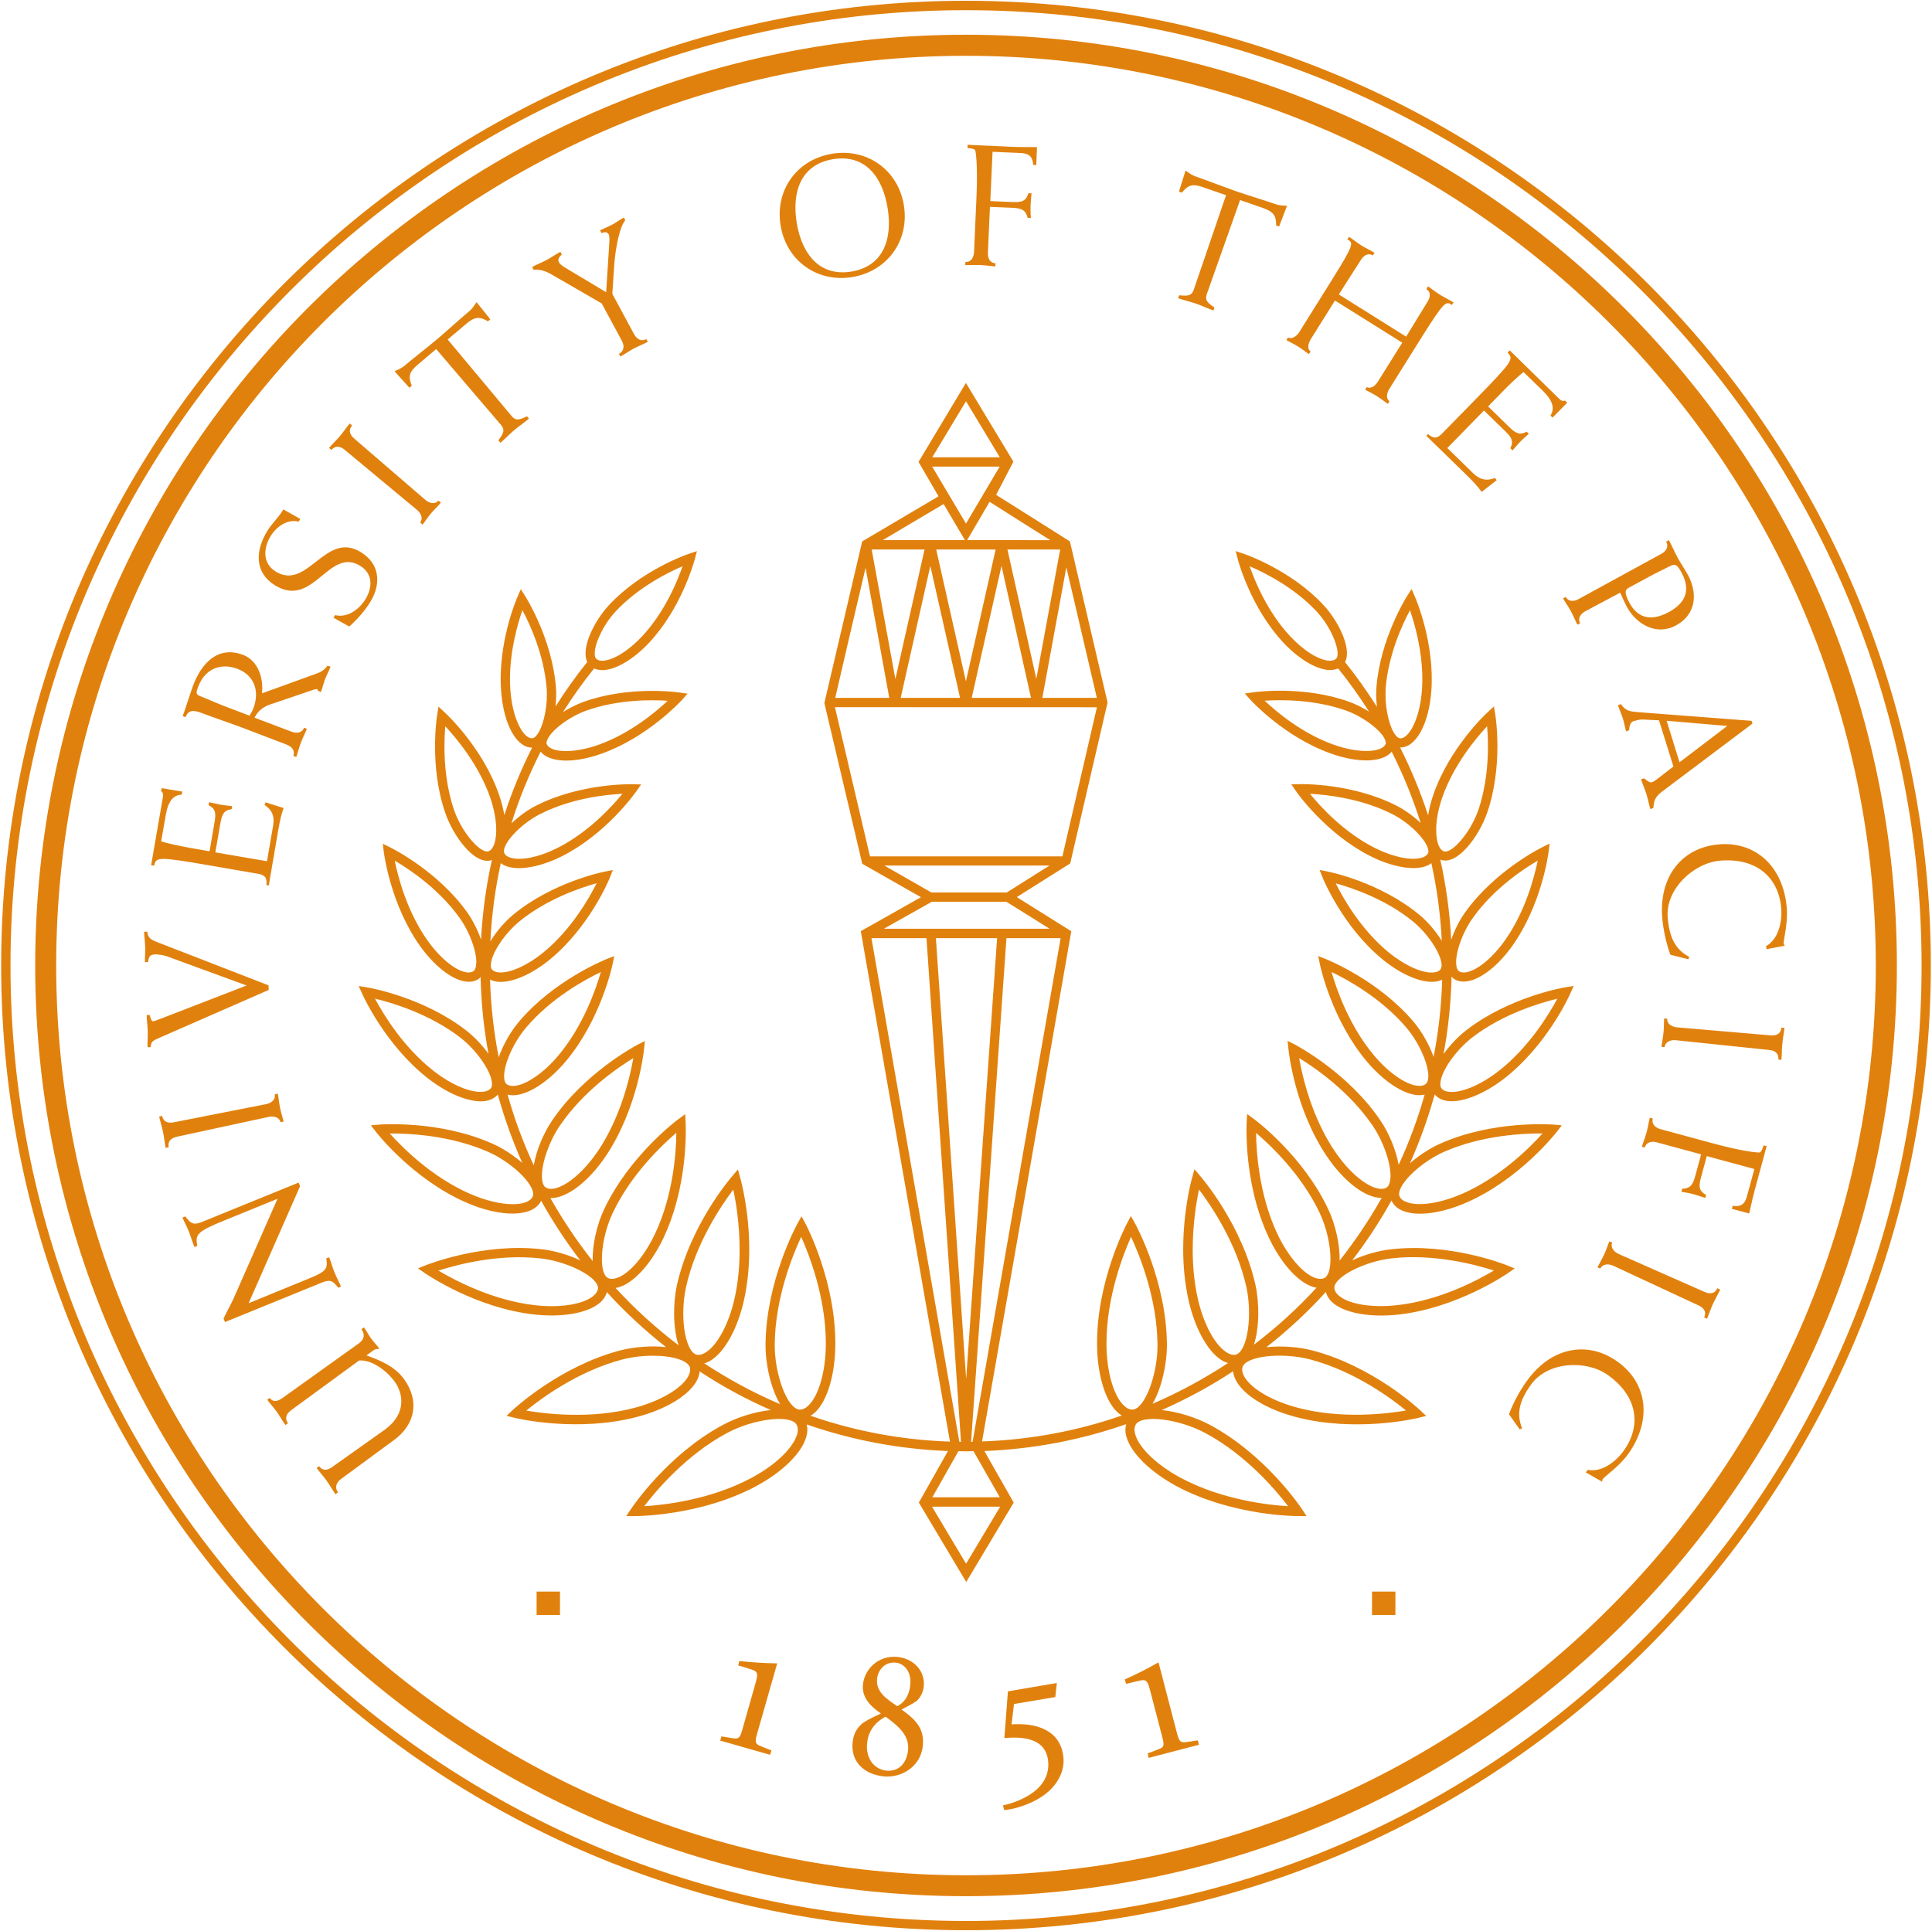 <?xml version="1.0" encoding="utf-8"?>
<!-- Generator: Adobe Illustrator 22.0.1, SVG Export Plug-In . SVG Version: 6.00 Build 0)  -->
<svg version="1.1" id="Layer_1" xmlns="http://www.w3.org/2000/svg" xmlns:xlink="http://www.w3.org/1999/xlink" x="0px" y="0px"
	 width="250.3px" height="250.2px" viewBox="0 0 250.3 250.2" enable-background="new 0 0 250.3 250.2" xml:space="preserve">
<path fill="#E1810D" d="M7.28,125.1C7.28,60.12,60.16,7.23,125.15,7.23c65,0,117.87,52.89,117.87,117.87
	c0,64.99-52.87,117.88-117.87,117.88C60.16,242.98,7.28,190.09,7.28,125.1 M4.56,125.1c0,66.49,54.1,120.59,120.59,120.59
	c66.5,0,120.6-54.1,120.6-120.59c0-66.5-54.1-120.6-120.6-120.6C58.65,4.5,4.56,58.6,4.56,125.1z M93.31,225.53l6.46,1.84l0.17-0.57
	l-1.31-0.52c-0.76-0.32-0.87-0.46-0.56-1.58l2.62-9.18c-1.67-0.02-3.18-0.12-4.9-0.3l-0.16,0.56l1.68,0.52
	c0.85,0.27,0.94,0.51,0.58,1.76l-1.73,6.09c-0.33,1.13-0.5,1.18-1.31,1.06l-1.39-0.23L93.31,225.53 M113.63,217.52
	c-0.17,1.72,1.25,2.62,2.62,3.55c0.78-0.41,1.52-1.17,1.68-2.78c0.18-1.79-0.88-2.76-1.86-2.86
	C114.52,215.28,113.73,216.51,113.63,217.52 M117.65,226.72c0.19-1.97-1.49-3.24-2.92-4.29c-1.41,0.74-2.24,1.91-2.39,3.42
	c-0.22,2.15,1.06,3.43,2.5,3.57C116.25,229.56,117.45,228.69,117.65,226.72z M110.46,225.75c0.13-1.31,0.73-1.98,1.24-2.43
	c0.28-0.26,1.44-0.86,2.43-1.3c-1.41-0.97-2.5-2.11-2.33-3.76c0.21-2.02,2.02-3.81,4.47-3.57c2.2,0.22,3.6,1.91,3.41,3.8
	c-0.06,0.64-0.34,1.31-0.82,1.81c-0.17,0.18-0.88,0.6-2.06,1.2c1.57,1.15,3,2.28,2.76,4.68c-0.3,2.93-3.01,4.2-5.06,3.99
	C112.01,229.91,110.2,228.33,110.46,225.75z M136.72,219.89l0.2-1.82l-6.34,1.08l-0.46,6.05c2.41-0.21,5.42,0,5.68,3.06
	c0.34,4.09-4.76,5.44-5.86,5.66l0.16,0.62c1.92-0.19,4.32-1.11,5.84-2.51c1.3-1.2,1.96-2.78,1.84-4.24
	c-0.33-3.83-3.84-4.57-6.73-4.36l0.32-2.64L136.72,219.89 M148.82,227.77l6.51-1.7l-0.15-0.57l-1.4,0.21
	c-0.81,0.1-0.98,0.04-1.28-1.08l-2.41-9.24c-1.44,0.83-2.79,1.51-4.36,2.21l0.15,0.58l1.72-0.41c0.87-0.2,1.06-0.04,1.39,1.21
	l1.6,6.14c0.3,1.14,0.18,1.27-0.59,1.57l-1.31,0.5L148.82,227.77 M37.76,182.69l8.76-6.41c1.66-0.13,3.61,1.34,4.63,2.77
	c1.05,1.44,1.59,4.09-1.28,6.18l-6.8,4.83c-0.56,0.41-1.22,0.61-1.72-0.08l-0.33,0.23c0.39,0.53,0.85,1.02,1.3,1.65
	c0.41,0.57,0.73,1.16,1.14,1.75l0.33-0.25c-0.5-0.69-0.15-1.33,0.41-1.74l6.79-4.99c2.94-2.13,3.31-5.23,1.36-7.93
	c-1.24-1.7-3.1-2.44-4.87-3.08l0.89-0.65c0.22-0.16,0.43-0.2,0.62-0.17l0.13-0.1c-0.34-0.45-0.73-0.84-1.06-1.3
	c-0.33-0.46-0.58-0.96-0.91-1.41l-0.33,0.23c0.45,0.62,0.44,1.29-0.33,1.84l-9.88,7.07c-0.56,0.41-1.22,0.62-1.66,0l-0.33,0.23
	c0.33,0.46,0.79,0.95,1.24,1.57c0.39,0.55,0.71,1.15,1.12,1.71l0.33-0.23C36.8,183.67,37.19,183.1,37.76,182.69 M29.15,171.3
	l12.51-5.1c1.06-0.44,1.45-0.3,2.15,0.65l0.37-0.15c-0.21-0.52-0.54-1.08-0.86-1.87c-0.24-0.6-0.4-1.24-0.68-1.93l-0.37,0.15
	c0.21,1.31,0.03,1.68-2.15,2.57l-7.91,3.24l6.67-15.17l-0.19-0.46l-12.5,5.09c-1.06,0.43-1.45,0.29-2.18-0.71l-0.37,0.15
	c0.25,0.6,0.57,1.16,0.81,1.77c0.24,0.59,0.41,1.24,0.74,2.05l0.37-0.15c-0.28-1.47-0.09-1.84,3.54-3.31l6.85-2.79L30.37,168
	c-0.42,0.97-0.96,1.89-1.41,2.84L29.15,171.3 M21.01,144.59l-0.39,0.08c0.14,0.66,0.36,1.3,0.51,2.05c0.14,0.65,0.19,1.33,0.33,2.01
	l0.4-0.08c-0.18-0.85,0.41-1.22,1.09-1.37l11.88-2.57c0.67-0.14,1.39,0.08,1.51,0.69l0.4-0.07c-0.09-0.44-0.31-1.1-0.45-1.75
	c-0.15-0.73-0.2-1.41-0.3-1.88l-0.39,0.09c0.13,0.66-0.42,1.13-1.11,1.27l-11.93,2.35C21.88,145.56,21.18,145.45,21.01,144.59
	 M34.81,128.27l-0.02-0.6l-14.43-5.6c-0.86-0.33-1.18-0.56-1.29-1.36l-0.4,0.02c0.02,0.68,0.12,1.33,0.14,1.98
	c0.02,0.65-0.05,1.3-0.03,1.95l0.4,0c0.09-0.77,0.27-0.97,0.96-1c0.13,0,0.83,0.03,1.49,0.25l10.32,3.78l-11.24,4.35
	c-0.5,0.2-0.75,0.27-0.89,0.29c-0.22,0-0.37-0.61-0.43-0.82l-0.39,0.01c0.01,0.69,0.12,1.39,0.14,2.08c0.02,0.7-0.05,1.39-0.03,2.09
	l0.4-0.01c0.07-0.63,0.14-0.77,1.02-1.16L34.81,128.27 M23.62,102.57l-2.67-0.45l-0.08,0.39c0.2,0.15,0.31,0.31,0.23,0.8l-1.52,8.79
	l0.39,0.07c0.25-1.14,0.44-1.2,7.29-0.02l6.13,1.06c0.98,0.16,1.23,0.56,1.12,1.47l0.31,0.05l1.22-7.12
	c0.25-1.41,0.42-2.16,0.71-2.91l-2.34-0.74l-0.13,0.34c0.81,0.54,1.35,1.29,1.1,2.7l-0.79,4.59l-6.69-1.15l0.67-3.87
	c0.22-1.24,0.57-1.62,1.44-1.72l0.07-0.39c-0.49-0.07-1.01-0.11-1.52-0.2c-0.5-0.09-1.01-0.23-1.47-0.32l-0.07,0.39
	c0.79,0.39,1.01,0.86,0.79,2.11l-0.66,3.86l-2.24-0.39c-1.3-0.23-3.08-0.59-4.03-0.89l0.6-3.43c0.32-1.87,1.03-2.58,2.06-2.63
	L23.62,102.57 M32.33,92.73c0.13-0.25,0.35-0.54,0.49-0.93c0.88-2.31,0.06-4.34-2.06-5.14c-2.06-0.78-4.16-0.1-5.07,2.29
	c-0.32,0.85-0.34,1.03,0.34,1.29c0.96,0.37,2.06,0.88,2.96,1.22L32.33,92.73 M31.46,94.31c-1.89-0.71-3.83-1.35-5.34-1.93
	c-1.09-0.41-1.72-0.39-2.07,0.54l-0.38-0.14c0.38-1,0.94-2.85,1.35-3.97c1.1-2.89,3.22-5.18,6.47-3.96
	c1.95,0.75,2.67,3.01,2.45,4.99l7.14-2.59c0.69-0.25,1-0.55,1.36-1l0.38,0.14c-0.21,0.55-0.49,1.07-0.7,1.6
	c-0.21,0.55-0.33,1.13-0.54,1.67l-0.39-0.14c-0.01-0.08-0.04-0.21-0.08-0.22c-0.06-0.03-0.26,0-0.4,0.04l-5.71,1.94
	c-0.8,0.27-1.53,0.74-2.02,1.71l4.78,1.81c0.65,0.25,1.36,0.2,1.63-0.51l0.37,0.14c-0.2,0.52-0.52,1.12-0.79,1.83
	c-0.24,0.64-0.39,1.29-0.59,1.82l-0.38-0.14c0.27-0.72-0.23-1.22-0.89-1.47L31.46,94.31z M38.69,67.59l0.21-0.35L36.71,66
	c-0.57,1.02-1.47,1.79-2.07,2.78c-1.54,2.5-1.75,5.38,1.02,7.08c4.93,3.02,6.94-5.03,11-2.55c1.68,1.04,1.61,2.82,0.69,4.33
	c-0.79,1.27-2.29,2.46-3.93,2.06l-0.21,0.34l2.04,1.14c1.07-0.96,2-2.02,2.72-3.18c1.45-2.35,1.25-4.96-1.24-6.47
	c-4.56-2.8-6.89,5.05-11,2.53c-1.74-1.06-1.62-3.04-0.67-4.59C35.8,68.26,37.2,67.22,38.69,67.59 M45.62,55.13l-0.31-0.26
	c-0.44,0.52-0.8,1.08-1.3,1.67c-0.43,0.5-0.93,0.96-1.38,1.5l0.31,0.26c0.56-0.66,1.22-0.44,1.75,0.01l9.35,7.77
	c0.53,0.44,0.79,1.15,0.39,1.62l0.31,0.27c0.29-0.35,0.66-0.92,1.08-1.43c0.5-0.59,1-1.04,1.3-1.41l-0.31-0.27
	c-0.43,0.52-1.16,0.37-1.69-0.08l-9.2-7.93C45.39,56.39,45.05,55.79,45.62,55.13 M54.11,47.26l2.4-2.03l8.37,9.8
	c0.54,0.64,0.44,1.01-0.31,2.02l0.26,0.32c0.62-0.52,1.17-1.11,1.79-1.64c0.62-0.52,1.29-0.96,1.91-1.49l-0.26-0.3
	c-1.08,0.53-1.48,0.58-2.01-0.06l-8.26-9.89l2.4-2.03c1.11-0.94,1.73-0.97,2.81-0.33l0.31-0.25l-1.77-2.22l-0.08,0.07
	c-0.19,0.33-0.51,0.78-0.84,1.06c-1.41,1.18-2.75,2.43-4.16,3.63c-1.4,1.17-2.86,2.29-4.28,3.48c-0.33,0.27-0.82,0.52-1.18,0.65
	l-0.08,0.07l1.91,2.12l0.31-0.26C52.87,48.8,53,48.19,54.11,47.26 M77.95,39.31l2.6,4.82c0.33,0.61,0.39,1.31-0.37,1.72l0.19,0.35
	c0.58-0.31,1.12-0.71,1.72-1.03c0.67-0.35,1.3-0.59,1.84-0.88l-0.2-0.35c-0.71,0.38-1.27-0.06-1.6-0.67l-2.8-5.2l0.26-3.94
	c0.12-1.58,0.62-4.71,1.42-5.59l-0.19-0.35c-0.52,0.27-0.99,0.64-1.5,0.91c-0.51,0.28-1.06,0.47-1.58,0.75l0.19,0.36
	c0.34-0.14,0.71-0.23,0.93,0.16c0.08,0.13,0.13,0.56,0.07,1.21l-0.4,6.28l-5.46-3.27c-0.35-0.22-0.59-0.47-0.65-0.59
	c-0.19-0.36-0.03-0.68,0.37-1.02l-0.19-0.35c-0.62,0.33-1.18,0.73-1.79,1.06c-0.62,0.33-1.27,0.57-1.87,0.91l0.19,0.36
	c0.7-0.07,1.47,0.09,2.3,0.59L77.95,39.31 M110.3,35.19c4.14-0.69,5.36-4.21,4.69-8.26c-0.66-4.04-2.93-6.99-7.07-6.3
	c-4.14,0.68-5.36,4.18-4.7,8.25C103.89,32.91,106.17,35.86,110.3,35.19 M107.8,19.92c4.61-0.75,8.56,2.15,9.3,6.67
	c0.74,4.54-2.08,8.54-6.68,9.31c-4.6,0.75-8.55-2.16-9.29-6.68C100.38,24.68,103.2,20.68,107.8,19.92z M128.3,26.06l0.29-6.39
	l3.72,0.16c1.14,0.06,1.5,0.64,1.54,1.53l0.4,0.03l0.1-2.32c-0.76-0.04-1.75,0.01-3.05-0.04l-5.94-0.27l-0.02,0.41
	c0.8,0.08,1,0.2,1.03,0.4c0.13,0.69,0.29,2.51,0.13,6.13l-0.31,6.95c-0.04,0.69-0.35,1.33-1.12,1.29l-0.02,0.41
	c0.56,0.02,1.24-0.04,1.91-0.01c0.77,0.03,1.43,0.15,1.99,0.18l0.02-0.41c-0.76-0.04-1.02-0.7-0.98-1.39l0.26-5.92l2.98,0.13
	c1.25,0.06,1.66,0.37,1.92,1.31l0.4,0.02c-0.04-0.59-0.06-1.11-0.04-1.63c0.02-0.51,0.09-1.02,0.13-1.58l-0.4-0.02
	c-0.29,0.93-0.73,1.21-1.98,1.15L128.3,26.06 M155.87,24.26l2.97,1.03l-4.17,12.21c-0.27,0.78-0.65,0.89-1.9,0.76l-0.14,0.38
	c0.76,0.26,1.56,0.44,2.32,0.7c0.75,0.26,1.49,0.62,2.25,0.89l0.14-0.39c-1-0.66-1.25-0.98-0.98-1.77l4.3-12.15l2.97,1.03
	c1.37,0.49,1.71,1,1.7,2.27l0.38,0.13l1.02-2.66l-0.1-0.04c-0.39,0-0.94-0.04-1.35-0.19c-1.74-0.6-3.5-1.12-5.23-1.71
	c-1.74-0.62-3.45-1.29-5.18-1.9c-0.41-0.14-0.87-0.44-1.17-0.69l-0.11-0.04l-0.85,2.71l0.38,0.13
	C153.91,23.97,154.5,23.78,155.87,24.26 M172.95,38.94l8.72,5.46l-3.16,5.05c-0.37,0.59-0.97,0.98-1.43,0.7l-0.21,0.34
	c0.28,0.18,0.91,0.46,1.56,0.87c0.56,0.35,1.09,0.79,1.37,0.97l0.22-0.34c-0.46-0.29-0.4-1.03-0.02-1.61l4.35-6.95
	c2.74-4.32,2.99-4.48,3.75-3.91l0.21-0.34c-0.47-0.29-1.09-0.59-1.66-0.93c-0.65-0.4-1.18-0.84-1.65-1.15l-0.21,0.36
	c0.65,0.4,0.51,1.08,0.14,1.66l-2.76,4.5l-8.72-5.47l2.84-4.44c0.37-0.59,0.92-1,1.57-0.61l0.22-0.35c-0.48-0.29-1.1-0.57-1.74-0.97
	c-0.57-0.37-1.09-0.79-1.57-1.1l-0.21,0.35c0.84,0.41,0.81,0.71-1.89,5.05l-4.35,6.96c-0.37,0.58-1,0.96-1.45,0.68l-0.21,0.34
	c0.29,0.19,0.9,0.46,1.47,0.81c0.65,0.4,1.17,0.84,1.45,1.01l0.22-0.34c-0.46-0.29-0.35-0.98,0.01-1.58L172.95,38.94 M201.14,54.11
	l1.9-1.93l-0.29-0.28c-0.23,0.08-0.42,0.09-0.77-0.25l-6.38-6.25l-0.29,0.29c0.81,0.85,0.74,1.04-4.11,6.02l-4.36,4.45
	c-0.68,0.71-1.15,0.69-1.83,0.08l-0.22,0.23l5.17,5.04c1.02,1,1.54,1.57,1.99,2.23l1.95-1.52l-0.21-0.29
	c-0.92,0.35-1.82,0.37-2.84-0.62l-3.34-3.26l4.75-4.86l2.81,2.74c0.9,0.87,1,1.38,0.6,2.14l0.29,0.29c0.33-0.37,0.65-0.77,1.01-1.14
	c0.36-0.37,0.76-0.7,1.1-1.02l-0.29-0.27c-0.77,0.43-1.28,0.34-2.18-0.53l-2.81-2.74l1.59-1.63c0.92-0.96,2.22-2.22,3-2.82
	l2.51,2.43c1.34,1.33,1.54,2.33,0.98,3.2L201.14,54.11 M211.02,76.15c-0.41,0.23-0.7,0.54,0.1,1.99c1.26,2.31,3.22,2.18,5.09,1.16
	c1.76-0.95,3.06-2.51,1.63-5.13c-0.56-1.02-0.8-1.2-1.67-0.73c-0.42,0.24-1.36,0.66-2.54,1.3L211.02,76.15 M215.2,71.78
	c0.62-0.33,1.04-0.9,0.66-1.6l0.35-0.19c0.41,0.74,0.74,1.54,1.15,2.29c0.41,0.75,0.89,1.45,1.31,2.2c1.14,2.08,1.33,4.99-1.55,6.56
	c-2.51,1.37-5.11-0.15-6.34-2.38c-0.36-0.68-0.61-1.31-0.87-1.87l-4.51,2.4c-0.61,0.34-1.04,0.89-0.68,1.57l-0.35,0.18
	c-0.27-0.48-0.51-1.12-0.87-1.78c-0.33-0.6-0.73-1.14-1-1.63l0.35-0.19c0.37,0.67,1.08,0.61,1.69,0.27L215.2,71.78z M215.92,93.39
	l1.67,5.38l6.19-4.71L215.92,93.39 M214.93,93.33l-2.1-0.1c-0.45-0.02-0.98,0.15-1.2,0.21c-0.38,0.12-0.54,0.6-0.57,1.19l-0.39,0.13
	c-0.16-0.54-0.25-1.12-0.42-1.66c-0.17-0.56-0.43-1.08-0.64-1.74l0.39-0.12c0.67,0.94,1.23,0.94,2.29,1.04l14.64,1.12l0.11,0.36
	l-11.57,8.7c-0.91,0.68-1.2,1.09-1.27,2.24l-0.39,0.13c-0.2-0.64-0.31-1.32-0.51-1.95c-0.21-0.65-0.49-1.26-0.69-1.91l0.39-0.12
	c0.28,0.21,0.71,0.6,0.96,0.52c0.34-0.11,0.58-0.32,0.85-0.52l1.99-1.53L214.93,93.33z M216.41,123.71l2.32,0.58l0.13-0.3
	c-1.74-0.93-2.56-2.38-2.8-5.05c-0.33-3.73,3.37-7.12,6.75-7.42c4.71-0.41,7.6,2.12,7.95,6.12c0.15,1.67-0.29,4.01-1.95,4.95
	l0.04,0.4l2.37-0.45c-0.03-0.11-0.13-0.21-0.14-0.31c-0.03-0.44,0.58-2.64,0.4-4.65c-0.47-5.34-4.05-8.6-8.85-8.17
	s-7.75,4.26-7.27,9.6C215.49,120.46,215.88,122.34,216.41,123.71 M230.39,137.28l0.4,0.04c0.07-0.68,0.04-1.35,0.12-2.11
	c0.06-0.67,0.21-1.33,0.28-2.02l-0.4-0.04c-0.08,0.89-0.75,1.06-1.44,1l-12.11-1.04c-0.69-0.07-1.31-0.48-1.24-1.11l-0.4-0.04
	c-0.04,0.44-0.01,1.12-0.08,1.79c-0.07,0.75-0.22,1.41-0.27,1.89l0.41,0.04c0.06-0.67,0.75-0.97,1.44-0.9l12.08,1.26
	C229.85,136.1,230.47,136.4,230.39,137.28 M221.12,149.8l6.17,1.67l-0.98,3.59c-0.3,1.1-0.94,1.32-1.83,1.17l-0.1,0.4l2.23,0.6
	c0.2-0.74,0.37-1.72,0.71-2.97l1.56-5.75l-0.39-0.1c-0.25,0.77-0.42,0.93-0.62,0.92c-0.69-0.02-2.5-0.25-6.01-1.2l-6.71-1.82
	c-0.67-0.18-1.22-0.64-1.02-1.38l-0.39-0.11c-0.14,0.54-0.23,1.23-0.41,1.87c-0.2,0.73-0.46,1.35-0.62,1.89l0.39,0.1
	c0.2-0.73,0.91-0.85,1.58-0.66l5.71,1.55l-0.78,2.87c-0.33,1.21-0.72,1.54-1.68,1.59l-0.1,0.39c0.58,0.09,1.08,0.18,1.58,0.32
	c0.49,0.13,0.98,0.31,1.52,0.48l0.11-0.39c-0.85-0.48-1.02-0.97-0.69-2.18L221.12,149.8 M220.78,170.69l0.37,0.18
	c0.27-0.62,0.47-1.27,0.78-1.95c0.29-0.61,0.64-1.2,0.93-1.83l-0.37-0.17c-0.36,0.79-1.06,0.75-1.69,0.46l-11.11-4.91
	c-0.64-0.29-1.08-0.89-0.82-1.46l-0.37-0.17c-0.18,0.41-0.38,1.06-0.66,1.67c-0.32,0.69-0.67,1.27-0.87,1.7l0.36,0.16
	c0.28-0.6,1.02-0.66,1.65-0.38l11.03,5.13C220.65,169.41,221.15,169.9,220.78,170.69 M195.5,183.25l1.39,1.96l0.3-0.15
	c-0.73-1.84-0.4-3.47,1.15-5.64c2.16-3.05,7.19-3.23,9.95-1.27c3.86,2.74,4.41,6.54,2.08,9.81c-0.97,1.37-2.83,2.86-4.68,2.49
	l-0.24,0.33l2.1,1.2c0.05-0.11,0.04-0.26,0.09-0.33c0.26-0.37,2.15-1.64,3.32-3.28c3.1-4.38,2.49-9.18-1.43-11.96
	c-3.94-2.8-8.68-1.79-11.77,2.59C196.91,180.17,195.99,181.86,195.5,183.25 M1.36,125.1C1.36,56.84,56.89,1.32,125.15,1.32
	s123.8,55.52,123.8,123.79c0,68.26-55.54,123.79-123.8,123.79S1.36,193.36,1.36,125.1 M0.15,125.1c0,68.94,56.07,125,125,125
	c68.93,0,125-56.07,125-125c0-68.93-56.07-125-125-125C56.22,0.1,0.15,56.17,0.15,125.1z M185.03,139.69
	c-0.03,0.37-0.13,0.62-0.3,0.75c-0.24,0.2-0.58,0.29-1.02,0.25c-1.56-0.13-3.8-1.68-5.7-3.94c-3.23-3.84-4.88-8.63-5.5-10.81
	c2.05,0.98,6.48,3.41,9.72,7.24c1.6,1.91,2.82,4.63,2.82,6.25C185.04,139.53,185.03,139.61,185.03,139.69 M187.11,149.23
	c4.97-2.18,10.39-2.38,12.73-2.37c-1.58,1.77-5.41,5.62-10.34,7.79c-2.88,1.27-5.75,1.7-7.3,1.09c-0.45-0.16-0.74-0.41-0.88-0.72
	c-0.1-0.22-0.08-0.52,0.06-0.89C182.01,152.56,184.57,150.35,187.11,149.23z M180.08,153.05c-0.04,0.2-0.09,0.35-0.16,0.49
	c0,0,0,0,0,0.01c-0.07,0.13-0.15,0.23-0.25,0.3c-1.18,0.79-4.17-0.88-6.73-4.67c-3.03-4.46-4.22-9.76-4.63-12.09
	c2.02,1.24,6.5,4.3,9.53,8.77c1.36,2,2.31,4.72,2.31,6.5C180.14,152.61,180.12,152.85,180.08,153.05z M180.33,163.04
	c5.53-0.62,10.93,0.85,13.21,1.58c-2.07,1.24-7,3.88-12.53,4.49c-3.21,0.36-6.15-0.1-7.49-1.18c-0.39-0.3-0.6-0.65-0.64-0.99
	C172.71,165.53,176.68,163.45,180.33,163.04z M171.56,165.6c-0.32,0.15-0.71,0.13-1.18-0.02c-1.62-0.59-3.55-2.85-4.92-5.77
	c-2.36-5.04-2.7-10.62-2.73-13.02c1.83,1.57,5.91,5.39,8.27,10.43c0.89,1.9,1.37,4.2,1.37,5.92
	C172.36,164.39,172.11,165.34,171.56,165.6z M169.77,176.15c5.71,1.51,10.47,5.03,12.39,6.61c-2.47,0.42-8.35,1.15-14.04-0.36
	c-4.77-1.26-7.55-3.72-7.15-5.24C161.35,175.71,166.04,175.17,169.77,176.15z M160.1,175.52c-0.37,0.08-0.78-0.02-1.21-0.31
	c-1.53-0.97-3-3.73-3.73-7.04c-0.47-2.13-0.64-4.26-0.64-6.23c0-3.39,0.49-6.27,0.82-7.81c1.5,1.99,4.85,6.86,6.13,12.62
	c0.24,1.09,0.35,2.27,0.35,3.39c0,1.93-0.34,3.74-0.95,4.72C160.63,175.24,160.37,175.46,160.1,175.52z M156.12,185.66
	c5.34,2.85,9.24,7.5,10.76,9.5c-2.52-0.15-8.54-0.81-13.88-3.66c-3.06-1.64-5.38-3.83-5.91-5.6c-0.07-0.24-0.11-0.45-0.11-0.66
	c0-0.24,0.05-0.44,0.15-0.64C147.87,183.25,152.65,183.81,156.12,185.66z M145.57,182.08c-1.32-1.29-2.19-4.36-2.22-7.83
	c0,0,0-0.14,0-0.22c0-5.96,2.17-11.5,3.18-13.77c1.07,2.29,3.37,7.89,3.43,13.93c0,0.04,0,0.08,0,0.12c0,3.04-1.04,6.54-2.33,7.84
	c-0.31,0.33-0.62,0.48-0.9,0.49C146.34,182.65,145.95,182.46,145.57,182.08z M129.53,194h-8.74c0.82-1.44,2.7-4.76,3.38-5.97
	c0.33,0,0.66,0.02,0.98,0.02c0.33,0,0.65-0.02,0.97-0.02C126.82,189.24,128.71,192.56,129.53,194z M125.16,202.61
	c-0.7-1.17-3.44-5.77-4.41-7.39h8.83C128.61,196.84,125.86,201.43,125.16,202.61z M112.9,121.56h7.13l4.47,65.26
	c-0.07,0-0.14,0-0.21,0C123.07,179.82,113.66,125.9,112.9,121.56z M120.71,116.85h9.68c1.38,0.85,3.94,2.45,5.59,3.49h-21.47
	C116.36,119.3,119.19,117.7,120.71,116.85z M114.57,112.15h21.4c-1.67,1.05-4.16,2.62-5.54,3.49h-9.76
	C119.16,114.77,116.41,113.2,114.57,112.15z M108.17,91.63l33.94,0.01c-0.72,3.12-4.05,17.51-4.47,19.32h-24.93
	C112.3,109.19,108.87,94.64,108.17,91.63z M112.14,73.57l3.07,16.85l-7,0C108.8,87.82,111.03,78.27,112.14,73.57z M119.78,71.2
	c-0.64,2.85-2.96,13.13-3.78,16.79c-0.68-3.68-2.55-13.97-3.07-16.79H119.78z M122.25,65.31l2.76,4.67h-10.64
	C116.57,68.67,120.44,66.39,122.25,65.31z M120.77,60.46h8.74c-1.13,1.91-3.7,6.27-4.36,7.38
	C124.49,66.73,121.91,62.38,120.77,60.46z M125.15,51.99c0.68,1.14,3.36,5.57,4.38,7.26h-8.75
	C121.78,57.57,124.46,53.13,125.15,51.99z M136.07,69.99l-10.77-0.01l2.91-4.96C129.85,66.07,133.87,68.61,136.07,69.99z
	 M129.75,73.32c0.77,3.46,3.18,14.21,3.82,17.1l-7.68,0C126.55,87.49,128.97,76.77,129.75,73.32z M124.38,90.42h-7.69
	c0.66-2.93,3.07-13.65,3.84-17.09C121.31,76.77,123.72,87.49,124.38,90.42z M121.29,71.2h7.7c-0.66,2.95-3.08,13.65-3.85,17.08
	C124.37,84.84,121.95,74.11,121.29,71.2z M134.26,87.96c-0.81-3.64-3.09-13.9-3.74-16.76h6.83
	C136.82,74.07,134.94,84.3,134.26,87.96z M142.1,90.42h-7.06l3.11-16.92C139.26,78.22,141.52,87.9,142.1,90.42z M121.25,121.56h7.93
	l-4.01,57.11L121.25,121.56z M126,186.82c-0.07,0-0.13,0-0.19,0l4.58-65.26h7.02C136.63,126.02,127.22,179.83,126,186.82z
	 M103.61,182.64c-0.29-0.01-0.59-0.16-0.91-0.48c-1.29-1.31-2.33-4.81-2.33-7.85c0-0.04,0-0.09,0-0.12
	c0.05-6.04,2.36-11.64,3.43-13.93c1.02,2.28,3.19,7.82,3.19,13.77c0,0.08,0,0.22,0,0.22c-0.03,3.47-0.91,6.54-2.22,7.83
	C104.39,182.46,104,182.65,103.61,182.64z M97.34,191.5L97.34,191.5c-5.33,2.85-11.36,3.51-13.88,3.66c1.53-2,5.43-6.65,10.76-9.5
	c3.47-1.85,8.27-2.42,8.99-1.05c0.1,0.19,0.15,0.4,0.15,0.64C103.36,186.82,101.2,189.44,97.34,191.5z M90.24,175.52
	c-0.27-0.06-0.53-0.28-0.76-0.65c-0.62-0.97-0.96-2.78-0.96-4.72c0-1.13,0.12-2.3,0.36-3.39c1.28-5.76,4.62-10.64,6.12-12.62
	c0.33,1.53,0.82,4.41,0.82,7.81c0,1.97-0.17,4.11-0.64,6.23c-0.73,3.3-2.2,6.07-3.73,7.04C91.02,175.5,90.61,175.6,90.24,175.52z
	 M89.12,178.41c-0.91,1.56-3.62,3.13-6.9,4c-5.69,1.51-11.57,0.78-14.04,0.36c1.93-1.58,6.69-5.1,12.4-6.61
	c2.89-0.76,6.54-0.64,8.13,0.29c0.38,0.23,0.6,0.47,0.67,0.72C89.47,177.55,89.38,177.96,89.12,178.41z M78.79,165.6
	c-0.55-0.25-0.81-1.21-0.81-2.47c0-1.72,0.48-4.02,1.38-5.92c2.36-5.03,6.43-8.86,8.26-10.43c-0.02,2.4-0.36,7.98-2.73,13.02
	c-1.37,2.93-3.3,5.19-4.92,5.77C79.5,165.73,79.1,165.75,78.79,165.6z M76.84,167.94c-1.35,1.08-4.29,1.54-7.5,1.18
	c-5.53-0.62-10.47-3.26-12.54-4.49c2.29-0.73,7.69-2.2,13.22-1.58c2.83,0.32,6.01,1.68,7.11,3.04c0.26,0.32,0.37,0.62,0.35,0.87
	C77.43,167.29,77.22,167.63,76.84,167.94z M70.69,153.85c-0.21-0.14-0.35-0.4-0.42-0.79c-0.04-0.2-0.06-0.44-0.06-0.69
	c0-1.78,0.94-4.49,2.31-6.5c3.03-4.47,7.5-7.54,9.53-8.77c-0.41,2.33-1.6,7.63-4.62,12.09C74.85,152.97,71.86,154.64,70.69,153.85z
	 M69.02,155.03c-0.58,1.31-4,1.47-8.18-0.37c-4.94-2.17-8.75-6.02-10.34-7.79c2.35-0.02,7.77,0.19,12.73,2.37
	c2.54,1.12,5.11,3.32,5.73,4.91C69.09,154.5,69.12,154.81,69.02,155.03z M65.32,139.69c-0.01-0.08-0.01-0.16-0.01-0.25
	c0-1.62,1.21-4.35,2.81-6.25c3.23-3.84,7.66-6.26,9.72-7.24c-0.63,2.18-2.27,6.97-5.5,10.81c-1.9,2.26-4.15,3.81-5.71,3.94
	c-0.44,0.04-0.78-0.05-1.02-0.25C65.45,140.3,65.35,140.05,65.32,139.69z M63.59,141c-0.19,0.25-0.51,0.4-0.95,0.45
	c-1.55,0.2-4.07-0.83-6.41-2.65c-3.97-3.07-6.57-7.39-7.65-9.41c2.22,0.54,7.06,1.97,11.03,5.03c2.07,1.6,3.91,4.19,4.11,5.77
	c0.01,0.09,0.02,0.18,0.02,0.25C63.74,140.69,63.69,140.87,63.59,141z M61.66,125.17c-0.03,0.23-0.12,0.52-0.32,0.66
	c-0.23,0.16-0.54,0.21-0.94,0.15c-1.43-0.24-3.39-1.85-4.99-4.09c-2.68-3.76-3.84-8.26-4.27-10.37c1.87,1.08,5.73,3.66,8.41,7.42
	c1.27,1.77,2.16,4.19,2.16,5.73C61.7,124.84,61.68,125.01,61.66,125.17z M63.29,110.3c-0.97,0.33-3.4-2.29-4.46-5.34
	c-1-2.91-1.25-5.95-1.25-8.26c0-1.06,0.06-1.94,0.11-2.6c1.45,1.56,4.34,5,5.82,9.24c0.55,1.6,0.78,3.07,0.78,4.22
	C64.28,109.06,63.9,110.09,63.29,110.3z M65.36,109.87c0.44-1.35,2.57-3.37,4.66-4.41c4.02-2.04,8.5-2.5,10.62-2.61
	c-1.35,1.65-4.39,4.98-8.4,7.01c-2.4,1.21-4.82,1.71-6.16,1.25c-0.37-0.12-0.62-0.31-0.73-0.54c-0.04-0.08-0.06-0.18-0.06-0.27
	C65.28,110.15,65.33,109.99,65.36,109.87z M66.13,89.52c-0.04-0.51-0.06-1.02-0.06-1.52c0-3.76,1.01-7.21,1.61-8.94
	c0.98,1.84,2.8,5.78,3.14,10.12c0.02,0.26,0.03,0.54,0.03,0.82c0,2.09-0.56,4.38-1.35,5.3c-0.12,0.15-0.33,0.34-0.54,0.36
	C67.85,95.74,66.42,93.24,66.13,89.52z M75.97,92.07c4.1-1.46,8.45-1.41,10.53-1.27c-1.51,1.43-4.83,4.22-8.92,5.69
	c-3.51,1.25-6.37,0.96-6.75-0.08c-0.07-0.18,0.02-0.44,0.11-0.63C71.52,94.53,73.82,92.84,75.97,92.07z M79.77,79.21
	c2.92-3.12,6.76-5.03,8.66-5.84c-0.68,1.95-2.3,5.92-5.22,9.05c-1.75,1.89-3.78,3.15-5.13,3.19c-0.36,0.02-0.64-0.07-0.82-0.25
	c-0.15-0.13-0.21-0.38-0.21-0.69C77.04,83.43,78.1,81.01,79.77,79.21z M63.6,124.9c0.13-1.47,1.78-3.92,3.65-5.48
	c3.57-2.93,7.97-4.4,10.05-4.98c-0.97,1.93-3.26,5.96-6.83,8.91c-2.12,1.74-4.44,2.79-5.88,2.64c-0.4-0.04-0.68-0.17-0.86-0.38
	c-0.11-0.13-0.14-0.35-0.14-0.54C63.59,125.02,63.59,124.96,63.6,124.9z M186.62,140.2c0.2-1.58,2.04-4.16,4.11-5.77
	c3.96-3.06,8.81-4.49,11.03-5.03c-1.08,2.01-3.69,6.34-7.65,9.41c-2.34,1.81-4.86,2.85-6.42,2.65c-0.44-0.05-0.75-0.2-0.94-0.44
	c-0.1-0.14-0.15-0.32-0.15-0.56C186.61,140.38,186.61,140.29,186.62,140.2z M186.61,125.62c-0.18,0.21-0.46,0.34-0.86,0.38
	c-1.45,0.15-3.76-0.9-5.89-2.64c-3.57-2.95-5.85-6.98-6.81-8.91c2.08,0.58,6.48,2.04,10.05,4.98c1.88,1.56,3.52,4.01,3.66,5.48
	c0,0.06,0.01,0.12,0.01,0.18C186.75,125.27,186.72,125.49,186.61,125.62z M186.85,103.34c1.47-4.24,4.36-7.68,5.81-9.24
	c0.06,0.66,0.11,1.54,0.11,2.6c0,2.31-0.25,5.35-1.25,8.27c-1.06,3.04-3.49,5.67-4.45,5.34c-0.62-0.21-1-1.24-1-2.73
	C186.05,106.42,186.29,104.94,186.85,103.34z M185,110.57c-0.12,0.23-0.37,0.42-0.73,0.54c-1.35,0.45-3.77-0.05-6.17-1.25h0
	c-4.01-2.02-7.04-5.36-8.39-7.01c2.11,0.12,6.58,0.57,10.62,2.61c2.06,1.02,4.15,3.02,4.63,4.36c0.02,0.07,0.04,0.13,0.05,0.19
	c0.02,0.1,0.05,0.19,0.05,0.29C185.06,110.4,185.04,110.49,185,110.57z M180.85,95.31c-0.79-0.92-1.35-3.21-1.35-5.3
	c0-0.29,0.01-0.56,0.02-0.82c0.34-4.34,2.16-8.28,3.15-10.12c0.6,1.73,1.6,5.18,1.6,8.94c0,0.5-0.02,1-0.06,1.52
	c-0.29,3.71-1.72,6.22-2.83,6.14C181.18,95.65,180.98,95.46,180.85,95.31z M179.51,96.4c-0.38,1.04-3.25,1.33-6.75,0.08
	c-4.09-1.46-7.4-4.26-8.92-5.69c2.08-0.14,6.43-0.18,10.53,1.27c2.15,0.77,4.46,2.47,5.03,3.7C179.5,95.95,179.58,96.22,179.51,96.4
	z M173.09,85.36c-0.19,0.17-0.46,0.26-0.83,0.25c-1.35-0.04-3.37-1.29-5.13-3.19c-2.92-3.13-4.55-7.1-5.23-9.05
	c1.89,0.81,5.74,2.72,8.66,5.84c1.67,1.8,2.73,4.22,2.73,5.46C173.31,84.98,173.23,85.23,173.09,85.36z M190.81,118.94
	c2.67-3.76,6.53-6.34,8.41-7.42c-0.44,2.11-1.6,6.61-4.28,10.37c-1.6,2.24-3.56,3.85-4.99,4.09c-0.4,0.06-0.71,0.02-0.94-0.14
	c-0.19-0.15-0.28-0.44-0.32-0.66c-0.02-0.15-0.04-0.33-0.04-0.51C188.65,123.13,189.54,120.7,190.81,118.94z M187.55,142.66
	c1.88,0.23,4.69-0.87,7.31-2.9c5.54-4.3,8.45-10.72,8.56-10.99l0.46-1.02l-1.12,0.18c-0.29,0.05-7.23,1.26-12.77,5.54
	c-1.04,0.79-2.11,1.91-2.97,3.1c0.61-3.27,0.96-6.62,1.04-10.04c0.08,0.08,0.14,0.19,0.25,0.27c0.48,0.34,1.12,0.46,1.83,0.34
	c1.76-0.29,3.98-2.04,5.78-4.57c3.8-5.35,4.67-11.88,4.7-12.15l0.15-1.12l-1.01,0.5c-0.25,0.13-6.13,3.07-9.94,8.41
	c-0.71,0.98-1.37,2.28-1.81,3.57c-0.18-3.56-0.66-7.02-1.41-10.39c0.02,0.01,0.05,0.02,0.07,0.02c2.15,0.74,4.94-3.04,5.99-6.07
	c2.1-6.05,1.11-12.44,1.07-12.69l-0.18-1.12l-0.83,0.77c-0.2,0.17-4.91,4.57-7.01,10.63c-0.33,0.93-0.55,1.85-0.69,2.72
	c-0.99-3.04-2.2-5.97-3.63-8.8c2.02,0.05,3.71-2.97,4.04-7.24c0.48-6.23-1.99-11.99-2.1-12.24l-0.45-1.05l-0.62,0.97
	c-0.14,0.23-3.46,5.56-3.94,11.8c-0.06,0.77-0.03,1.63,0.07,2.5c-1.28-2.02-2.65-3.96-4.13-5.8c0.91-1.76-0.88-5.34-2.8-7.4
	c-4.21-4.52-10.07-6.55-10.32-6.63l-1.06-0.36l0.29,1.09c0.06,0.25,1.68,6.25,5.88,10.76c2,2.14,4.29,3.51,5.98,3.57
	c0.42,0.01,0.8-0.07,1.13-0.21c1.45,1.79,2.78,3.67,4.01,5.6c-0.85-0.53-1.75-0.98-2.58-1.28c-5.89-2.12-12.11-1.27-12.38-1.23
	l-1.14,0.16l0.77,0.86c0.18,0.19,4.42,4.78,10.31,6.89c3.64,1.31,6.79,1.2,7.95-0.21c1.48,2.95,2.75,6.03,3.75,9.23
	c-0.98-0.93-2.14-1.74-3.19-2.27c-5.73-2.89-12.17-2.76-12.44-2.76l-1.12,0.03l0.64,0.93c0.15,0.23,3.88,5.48,9.6,8.37
	c2.73,1.37,5.44,1.88,7.1,1.33c0.31-0.1,0.58-0.25,0.8-0.42c0.72,3.27,1.18,6.62,1.35,10.07c-0.8-1.3-1.89-2.55-2.94-3.41
	c-5.07-4.18-11.52-5.51-11.79-5.56l-1.1-0.22l0.42,1.06c0.11,0.26,2.64,6.34,7.7,10.5c2.4,1.97,4.99,3.09,6.78,2.92
	c0.37-0.03,0.7-0.13,0.98-0.26c-0.1,3.4-0.47,6.75-1.11,10c-0.58-1.63-1.57-3.34-2.58-4.53c-4.52-5.36-11.05-8-11.33-8.12
	l-1.04-0.41l0.23,1.11c0.06,0.29,1.55,7.17,6.06,12.54c2.14,2.53,4.64,4.2,6.54,4.37c0.34,0.02,0.66,0,0.96-0.07
	c-0.89,3.14-2.01,6.18-3.37,9.1c-0.34-1.96-1.29-4.18-2.36-5.75c-4.16-6.16-10.75-9.65-11.03-9.81l-1-0.51l0.12,1.12
	c0.03,0.31,0.83,7.73,4.99,13.88v0c2.28,3.35,5.05,5.38,7.08,5.36c-1.61,2.85-3.43,5.56-5.45,8.12c0.06-2.12-0.57-4.76-1.47-6.66
	c-3.23-6.88-9.34-11.48-9.6-11.67l-0.91-0.67l-0.06,1.14c0,0.06-0.02,0.42-0.02,1.02c0,2.32,0.28,8.31,2.87,13.81
	c1.52,3.24,3.67,5.7,5.61,6.39c0.2,0.08,0.4,0.12,0.59,0.15c-2.47,2.7-5.19,5.17-8.11,7.38c0.72-2.2,0.72-5.41,0.2-7.75
	c-1.74-7.79-6.94-13.86-7.17-14.12l-0.73-0.87l-0.3,1.1c-0.08,0.22-1.16,4.19-1.16,9.27c0,2.06,0.18,4.28,0.68,6.56
	c0.82,3.66,2.45,6.64,4.26,7.8c0.29,0.19,0.58,0.3,0.87,0.39c-3.09,2.03-6.36,3.81-9.79,5.28c1.21-2.03,1.89-5.26,1.87-7.74
	c-0.07-8.12-3.95-15.3-4.12-15.61l-0.55-0.98l-0.52,0.99c-0.16,0.31-3.93,7.56-3.86,15.68c0.03,3.85,1.02,7.17,2.58,8.7
	c0.2,0.19,0.41,0.35,0.62,0.48c-5.71,1.99-11.78,3.14-18.1,3.36c1.13-6.38,11.56-66.11,11.56-66.11s-5.76-3.61-7.06-4.42
	c1.29-0.81,6.92-4.36,6.92-4.36l4.84-20.86l-4.88-20.87c0,0-8.7-5.5-9.56-6.03c0.41-0.78,2.24-4.3,2.24-4.3l-6.15-10.2l-0.52,0.86
	L119,59.85c0,0,2.12,3.64,2.59,4.46c-0.93,0.55-9.89,5.84-9.89,5.84l-4.9,20.94l4.91,20.83c0,0,6.15,3.5,7.61,4.33
	c-1.47,0.84-7.8,4.4-7.8,4.4s10.43,59.74,11.55,66.14c-6.31-0.21-12.37-1.37-18.06-3.35c0.22-0.13,0.43-0.29,0.63-0.48
	c1.56-1.52,2.55-4.85,2.58-8.7c0.07-8.12-3.69-15.37-3.85-15.68l-0.53-0.99l-0.54,0.98c-0.17,0.31-4.05,7.49-4.12,15.61
	c-0.03,2.49,0.67,5.74,1.89,7.76c-3.45-1.47-6.73-3.25-9.83-5.29c0.3-0.09,0.6-0.2,0.89-0.4c1.81-1.16,3.44-4.15,4.26-7.8
	c0.5-2.27,0.68-4.5,0.68-6.56c0-5.08-1.1-9.05-1.17-9.27l-0.3-1.1l-0.73,0.87c-0.23,0.25-5.43,6.33-7.17,14.12
	c-0.52,2.36-0.52,5.6,0.21,7.8c-2.93-2.24-5.67-4.71-8.16-7.43c0.21-0.03,0.41-0.08,0.63-0.16c1.93-0.69,4.09-3.15,5.61-6.39
	c2.58-5.5,2.86-11.48,2.86-13.81c0-0.6-0.02-0.96-0.02-1.02l-0.06-1.14l-0.91,0.67c-0.26,0.19-6.36,4.79-9.6,11.67
	c-0.91,1.91-1.54,4.59-1.47,6.7c-2.03-2.56-3.86-5.29-5.48-8.16c2.03,0.04,4.82-1.99,7.12-5.36v0c4.16-6.15,4.97-13.57,5-13.88
	l0.12-1.12l-1,0.51c-0.28,0.16-6.87,3.65-11.03,9.81c-1.07,1.57-2.03,3.82-2.37,5.79c-1.37-2.93-2.5-5.99-3.39-9.16
	c0.3,0.07,0.64,0.1,0.99,0.07c1.9-0.16,4.4-1.84,6.54-4.37c4.51-5.37,6-12.25,6.06-12.54l0.23-1.11l-1.05,0.41
	c-0.27,0.12-6.81,2.76-11.32,8.12c-1.02,1.21-2.03,2.94-2.6,4.59c-0.64-3.28-1.02-6.65-1.12-10.08c0.29,0.15,0.63,0.25,1.01,0.29
	c1.78,0.17,4.38-0.94,6.78-2.92c5.06-4.17,7.6-10.24,7.7-10.5l0.42-1.06l-1.11,0.22c-0.27,0.05-6.73,1.38-11.79,5.56
	c-1.06,0.87-2.18,2.15-2.97,3.47c0.17-3.46,0.63-6.85,1.35-10.14c0.24,0.18,0.51,0.32,0.83,0.43c1.66,0.55,4.38,0.03,7.1-1.33
	c5.72-2.89,9.45-8.15,9.6-8.37l0.65-0.93l-1.13-0.03c-0.27,0-6.72-0.13-12.44,2.76c-1.07,0.53-2.25,1.38-3.23,2.31
	c1-3.22,2.28-6.32,3.78-9.29c1.14,1.43,4.3,1.57,7.96,0.24c5.89-2.11,10.13-6.71,10.31-6.89l0.77-0.86l-1.14-0.16
	c-0.26-0.04-6.47-0.89-12.37,1.23c-0.84,0.31-1.77,0.77-2.64,1.32c1.24-1.96,2.59-3.86,4.04-5.66c0.33,0.15,0.72,0.23,1.16,0.22
	c1.69-0.06,3.98-1.43,5.98-3.57c4.21-4.51,5.82-10.51,5.89-10.76l0.29-1.09l-1.07,0.36c-0.25,0.08-6.12,2.11-10.32,6.63
	c-1.91,2.05-3.69,5.61-2.81,7.38h-0.01c-1.48,1.83-2.84,3.76-4.11,5.76c0.09-0.84,0.12-1.69,0.06-2.43
	c-0.48-6.24-3.8-11.56-3.94-11.8l-0.62-0.97l-0.45,1.05c-0.11,0.25-2.58,6.01-2.09,12.24c0.33,4.26,2,7.26,4.01,7.24
	c-1.42,2.81-2.62,5.71-3.6,8.74c-0.15-0.85-0.37-1.74-0.69-2.65c-2.1-6.06-6.81-10.45-7.01-10.63l-0.83-0.77l-0.18,1.12
	c-0.04,0.25-1.03,6.64,1.07,12.69c1.05,3.04,3.85,6.81,6,6.07c0.01,0,0.02-0.01,0.03-0.01c-0.75,3.34-1.22,6.79-1.41,10.31
	c-0.44-1.27-1.1-2.55-1.78-3.51c-3.8-5.34-9.69-8.28-9.94-8.41l-1.01-0.5l0.14,1.12c0.04,0.27,0.89,6.81,4.7,12.15
	c1.81,2.53,4.02,4.28,5.78,4.57c0.72,0.12,1.35,0,1.84-0.35c0.08-0.06,0.13-0.15,0.21-0.23c0.08,3.39,0.42,6.71,1.02,9.95
	c-0.85-1.17-1.91-2.27-2.93-3.05c-5.54-4.28-12.48-5.5-12.77-5.54l-1.11-0.18l0.46,1.02c0.12,0.27,3.03,6.69,8.57,10.99
	c2.62,2.03,5.42,3.13,7.31,2.9c0.72-0.1,1.29-0.39,1.68-0.85c0.85,3.05,1.91,6.01,3.17,8.85c-1.21-1.04-2.64-1.97-3.94-2.52
	c-6.79-3-14.23-2.45-14.54-2.44l-1.13,0.1l0.69,0.89c0.19,0.24,4.82,6.11,11.61,9.09c4.59,2.02,8.75,1.92,9.76-0.21
	c1.49,2.7,3.2,5.28,5.06,7.72c-1.58-0.74-3.44-1.27-5.01-1.44c-7.56-0.85-14.66,1.95-14.96,2.06l-1.05,0.42l0.93,0.64
	c0.27,0.18,6.58,4.5,14.14,5.34c3.57,0.39,6.77-0.15,8.39-1.43c0.52-0.42,0.87-0.93,1.01-1.47c2.35,2.59,4.92,4.96,7.66,7.12
	c-1.97-0.21-4.24-0.01-6,0.45c-7.7,2.04-13.59,7.46-13.84,7.69l-0.82,0.77l1.1,0.27c0.33,0.08,8.13,1.9,15.84-0.14
	c3.63-0.95,6.56-2.7,7.64-4.56c0.26-0.45,0.4-0.89,0.44-1.33c2.91,1.93,6,3.6,9.22,5.01c-2.08,0.21-4.44,0.97-6.18,1.91
	c-7.16,3.83-11.72,10.6-11.92,10.89l-0.63,0.94l1.12,0c0.35,0,8.51-0.04,15.68-3.86c4.08-2.19,6.67-5.12,6.67-7.35
	c0-0.23-0.04-0.46-0.1-0.67c5.77,2.01,11.92,3.2,18.31,3.45c-1.01,1.78-3.77,6.68-3.77,6.68l6.14,10.29l6.15-10.29
	c0,0-2.78-4.9-3.8-6.68c6.42-0.25,12.58-1.46,18.37-3.48c-0.06,0.24-0.1,0.47-0.1,0.72c0,0.32,0.05,0.66,0.16,1
	c0.64,2.1,3.13,4.51,6.5,6.33c7.17,3.82,15.33,3.86,15.68,3.86l1.13,0l-0.62-0.94c-0.19-0.29-4.75-7.06-11.92-10.89
	c-1.76-0.94-4.13-1.7-6.22-1.91c3.23-1.43,6.33-3.1,9.25-5.03c0.17,2.25,3.42,4.69,8.08,5.92c7.71,2.04,15.51,0.22,15.84,0.14
	l1.09-0.27l-0.82-0.77c-0.24-0.23-6.13-5.66-13.84-7.69c-1.79-0.48-4.08-0.66-6.05-0.44c2.77-2.17,5.35-4.55,7.71-7.16
	c0.14,0.55,0.48,1.07,1.02,1.5c1.61,1.28,4.82,1.82,8.39,1.43c7.56-0.85,13.87-5.16,14.13-5.34l0.93-0.64l-1.05-0.42
	c-0.29-0.12-7.4-2.92-14.96-2.06c-1.59,0.17-3.47,0.69-5.05,1.44c1.87-2.44,3.58-5.03,5.09-7.76c0.27,0.6,0.79,1.08,1.53,1.36
	c1.87,0.73,5.03,0.3,8.24-1.12c6.79-2.98,11.42-8.85,11.61-9.09l0.69-0.89l-1.13-0.1c-0.32-0.01-7.76-0.56-14.55,2.44
	c-1.32,0.57-2.78,1.52-3.99,2.57c1.28-2.86,2.35-5.85,3.2-8.92C186.23,142.25,186.81,142.56,187.55,142.66z M69.52,209.26h3.03
	v-3.04h-3.03V209.26z M177.75,209.26h3.03v-3.04h-3.03V209.26z"/>
</svg>
